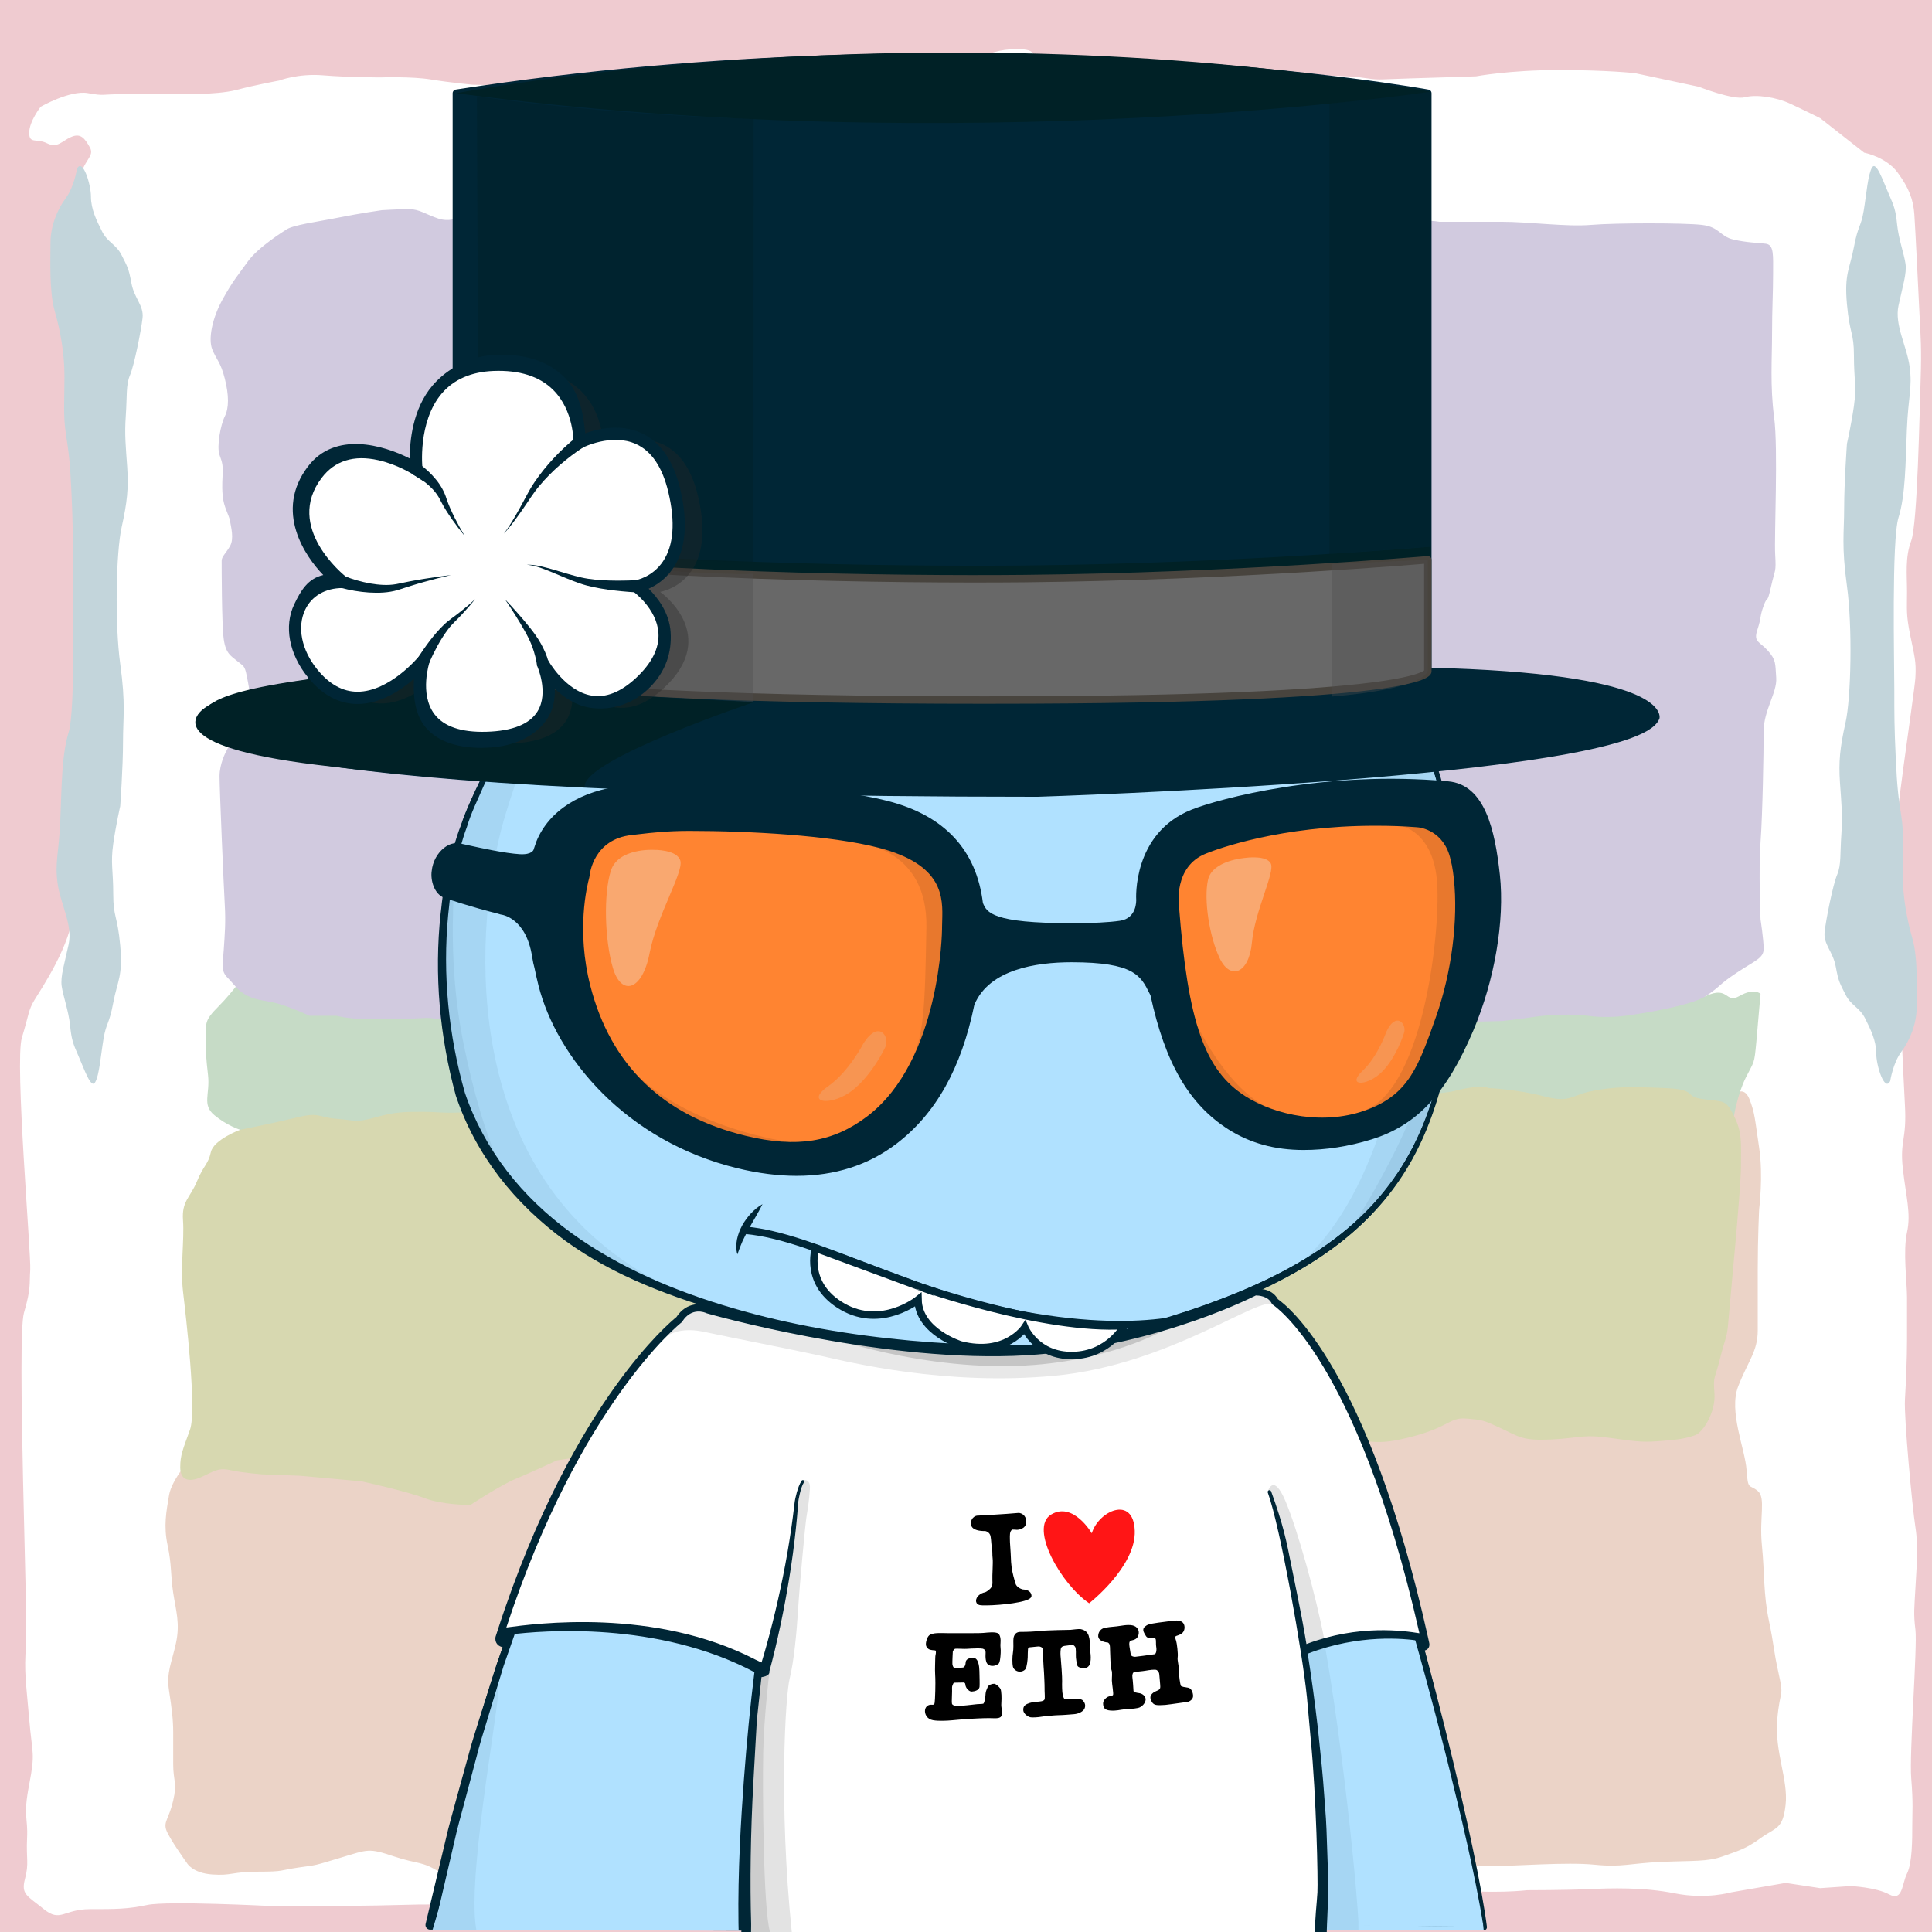 <svg xmlns="http://www.w3.org/2000/svg" xmlns:xlink="http://www.w3.org/1999/xlink" version="1.2" viewBox="0 0 520 520" fill="none">
<!-- Background / Rothko 1 --> <style type="text/css">
	.style-Background0{fill:#EFCBD0;}
	.style-Background1{fill:#FFFFFF;}
	.style-Background2{fill:#EBD3C7;}
	.style-Background3{fill:#C6DBC6;}
	.style-Background4{fill:#C3D5DB;}
	.style-Background5{fill:#D1CADF;}
	.style-Background6{fill:#D7D8B0;}
</style>
<g id="Слой_8">
</g>
<g id="Слой_7">
	<g>
		<rect x="-0.31" y="-2.25" class="style-Background0" width="522.57" height="524.83"/>
		<path class="style-Background1" d="M10.96,28.72c0,0,7.88-4.5,12.67-3.66s3.1,0.28,9.85,0.28s13.8,0,13.8,0s10.98,0.28,16.33-1.13
			s11.54-2.53,11.54-2.53s5.07-1.97,11.83-1.41s15.49,0.56,15.49,0.56s8.45-0.28,13.51,0.56c5.07,0.84,11.26,1.41,11.26,1.41
			s19.99,0.56,27.59-0.56c7.6-1.13,7.6-1.69,15.49-0.84s14.92,0.84,14.92,0.84l11.83,0.28c0,0,1.97-1.13,17.46,0.56
			s16.33,3.38,25.34,1.69c9.01-1.69,12.39-3.38,12.39-3.38s1.97-3.1,8.17-5.07s8.45-3.1,13.23-3.1c4.79,0,4.22,1.13,5.63,3.1
			s3.38,1.69,6.48,2.25c3.1,0.56,12.11,0,16.05,0.84s3.1,0.84,10.7,0.56c7.6-0.28,11.26-1.97,15.49-0.84
			c4.22,1.13,32.1,0.84,38.01,1.69c5.91,0.84,3.66,0.56,13.51,0.28c9.85-0.28,17.74-0.56,17.74-0.56s9.01-1.69,22.24-1.69
			s20.55,0.84,20.55,0.84l17.18,3.66c0,0,9.29,3.66,12.39,2.82s8.45,0,12.11,1.69s8.17,3.94,8.17,3.94l11.83,9.29
			c0,0,5.91,1.13,9.01,5.35s4.22,7.32,4.5,11.26s1.13,21.68,1.41,27.31c0.28,5.63,0.56,8.73,0.28,17.18s-0.84,38.86-2.53,43.36
			c-1.69,4.5-1.13,9.01-1.13,13.8s-0.28,5.91,0.84,11.54c1.13,5.63,1.69,7.04,1.41,11.54c-0.28,4.5-6.19,41.95-5.63,48.15
			c0.56,6.19,0.84,13.23,0.84,18.3s1.41,38.86,1.97,48.43s-1.41,9.57-0.56,17.18s2.25,12.11,1.13,17.18c-1.13,5.07,0,13.51,0,17.46
			s0,6.48,0,11.54c0,5.07-0.28,11.26-0.56,16.05c-0.28,4.79,1.97,29,2.82,34.35c0.84,5.35,0.28,10.98,0,16.33s-0.56,6.76,0,11.26
			c0.56,4.5-1.69,33.22-1.13,39.98c0.56,6.76,0.28,9.01,0.28,12.67s0,10.14-1.41,12.95c-1.41,2.82-1.13,7.6-4.79,5.63
			c-3.66-1.97-10.42-2.25-10.42-2.25l-8.17,0.56l-9.29-1.41l-14.64,2.53c0,0-6.76,1.97-15.2,0.28s-17.18-1.41-23.37-1.13
			s-16.33,0.28-16.33,0.28s-9.57,1.13-20.84-0.28s-23.65-1.41-23.65-1.41s-18.3,3.1-27.03,4.5c-8.73,1.41-11.54,1.13-19.71,0.56
			c-8.17-0.56-8.73-0.56-16.05-0.56s-4.5-0.84-14.08-0.56s-20.27,1.41-20.27,1.41s-45.61,1.97-50.4,1.97s-11.26,0-21.96,0
			s-23.09,0.84-29,0.84c-5.91,0-24.5,0.84-36.04-0.84s-12.67-1.97-22.81-1.69C99.08,513,86.69,513,86.69,513H72.62
			c0,0-27.59-1.41-32.94-0.28c-5.35,1.13-8.45,1.13-15.49,1.13s-7.88,3.66-12.39,0s-6.19-3.94-5.07-8.17
			c1.13-4.22,0.28-5.35,0.56-10.98s-1.13-5.63,0.56-14.36s0.84-7.88,0-17.74s-1.41-12.67-0.84-19.71
			c0.56-7.04-2.53-82.78-0.56-89.54c1.97-6.76,1.41-7.6,1.69-11.54c0.28-3.94-4.22-56.03-2.25-62.51c1.97-6.48,1.69-7.32,3.38-10.14
			c1.69-2.82,10.14-15.2,10.42-24.21s3.94-75.46,3.94-75.46l-0.28-80.53c0,0-2.82-34.63-1.97-40.26s4.22-6.48,2.82-9.01
			c-1.41-2.53-2.53-3.94-5.07-2.82s-3.66,3.1-6.48,1.69s-4.79,0.28-4.79-2.82S10.96,28.72,10.96,28.72z"/>
		<path class="style-Background2" d="M51.88,391.93c0,0-5.63,6.01-6.38,10.51c-0.75,4.5-1.5,8.26-0.38,13.51c1.13,5.26,0.75,7.88,1.5,12.76
			c0.75,4.88,1.88,8.26,0.75,13.51c-1.13,5.26-2.63,7.88-1.88,12.76c0.75,4.88,1.13,7.88,1.13,11.26c0,3.38,0,4.13,0,8.63
			c0,4.5,1.13,4.88,0,9.76c-1.13,4.88-2.63,5.63-1.88,7.88c0.75,2.25,5.63,9.01,5.63,9.01s1.5,2.63,6.76,3
			c5.26,0.38,5.26-0.75,12.39-0.75s5.63-0.38,10.89-1.13c5.26-0.75,3.75-0.38,11.26-2.63c7.51-2.25,7.51-2.63,14.27-0.38
			s7.51,1.13,12.76,4.5s0.38,2.25,12.01,4.5c11.64,2.25,12.39,3,21.02,1.88c8.63-1.13,6.01-1.13,13.51-0.75
			c7.51,0.38,16.52,0.38,16.52,0.38s9.01-1.13,18.77-1.13c9.76,0,8.63-1.13,19.52,0c10.89,1.13,13.14,0.75,22.15,0.38
			c9.01-0.38,12.01,1.88,18.77-1.13c6.76-3,10.89-5.26,10.89-5.26s0.38-4.5,8.63-4.5s12.01-1.88,15.77,0.38
			c3.75,2.25,3,4.5,9.76,5.26c6.76,0.75,7.88,0.38,18.02,1.13c10.14,0.75,14.27,1.88,20.65,0c6.38-1.88,7.13-3.75,12.01-4.13
			c4.88-0.38,4.88-0.75,12.39,0c7.51,0.75,15.02,1.13,15.02,1.13s10.89,0,17.27,0s20.27-1.13,27.78-0.38s9.39-0.38,18.02-0.75
			c8.63-0.38,12.39,0,16.52-1.5s6.01-1.88,10.14-4.88s6.01-2.25,6.76-9.01c0.75-6.76-3-14.27-2.25-22.9
			c0.75-8.63,1.88-5.63,0.38-12.39c-1.5-6.76-1.13-7.13-2.63-14.27s-1.13-12.76-1.88-20.27c-0.75-7.51,1.13-12.76-1.13-14.64
			s-2.63,0-3-5.63c-0.38-5.63-4.88-15.77-2.25-22.52c2.63-6.76,5.26-9.39,5.26-15.02s0-7.88,0-16.52c0-8.63,0.38-16.14,0.38-16.14
			s1.13-9.01,0-16.52c-1.13-7.51-1.13-9.39-2.63-13.14s-4.5-1.88-6.01,1.88c-1.5,3.75-22.52,81.46-22.52,81.46l-93.48-1.5
			l-229.75-4.88L51.88,391.93z"/>
		<path class="style-Background3" d="M66.7,261.29c0,0-3.94,5.63-7.88,9.57s-3.38,4.5-3.38,9.01c0,4.5,0,4.5,0.56,9.57
			c0.56,5.07-1.69,7.88,1.69,10.7c3.38,2.82,6.95,3.94,6.95,3.94l266.73,21.4l135.34-25.15c0,0,0.94-5.82,3.19-10.32
			c2.25-4.5,2.25-3.38,2.82-9.57c0.56-6.19,1.13-12.95,1.13-12.95s-1.69-1.69-5.63,0.56c-3.94,2.25-2.82-2.82-9.01,0
			c-6.19,2.82-99.67,3.94-99.67,3.94s-24.78,5.63-29.85,5.63c-5.07,0-11.26,0.56-20.27,0c-9.01-0.56-10.7,0-21.4-0.56
			c-10.7-0.56-29.85-2.25-29.85-2.25l-81.09-11.83L66.7,261.29z"/>
		<path class="style-Background4" d="M20.72,45.42c0,0-0.75,4.88-3,7.88s-4.13,7.51-4.13,12.01s-0.38,13.14,1.13,18.4s2.63,11.26,2.63,17.64
			s-0.38,10.51,0.38,15.39c0.75,4.88,1.13,7.51,1.5,15.77c0.38,8.26,0.38,11.26,0.38,18.4c0,7.13,0.75,40.17-1.13,46.18
			c-1.88,6.01-1.88,14.64-2.25,23.65c-0.38,9.01-1.5,11.26-0.75,16.89c0.75,5.63,4.13,11.26,3,16.52
			c-1.13,5.26-2.25,8.63-1.88,11.26s1.88,6.76,2.25,10.51c0.38,3.75,0.75,4.88,2.25,8.26c1.5,3.38,3.38,9.01,4.5,7.13
			c1.13-1.88,1.5-7.13,2.25-11.64s1.5-3.75,2.63-9.76c1.13-6.01,2.63-7.13,1.88-15.39c-0.75-8.26-1.88-7.51-1.88-13.89
			s-0.75-8.26,0-13.51s1.88-10.14,1.88-10.14s0.75-10.51,0.75-17.27s0.75-10.14-0.75-21.02s-1.13-30.03,0.38-36.79
			c1.5-6.76,1.88-10.51,1.5-16.14c-0.38-5.63-0.75-8.63-0.38-13.89s0-8.26,1.13-10.89c1.13-2.63,3-12.01,3.38-15.39
			s-2.25-5.26-3-9.39c-0.75-4.13-1.13-4.5-2.63-7.51c-1.5-3-3.75-3.38-5.26-6.38s-3-6.01-3-9.39S22.22,42.42,20.72,45.42z"/>
		<path class="style-Background4" d="M508.75,290.97c0,0,0.75-4.88,3-7.88c2.25-3,4.13-7.51,4.13-12.01s0.38-13.14-1.13-18.4
			c-1.5-5.26-2.63-11.26-2.63-17.64s0.38-10.51-0.38-15.39c-0.75-4.88-1.13-7.51-1.5-15.77c-0.38-8.26-0.38-11.26-0.38-18.4
			s-0.75-40.17,1.13-46.18c1.88-6.01,1.88-14.64,2.25-23.65s1.5-11.26,0.75-16.89c-0.75-5.63-4.13-11.26-3-16.52
			c1.13-5.26,2.25-8.63,1.88-11.26c-0.38-2.63-1.88-6.76-2.25-10.51c-0.38-3.75-0.75-4.88-2.25-8.26s-3.38-9.01-4.5-7.13
			c-1.13,1.88-1.5,7.13-2.25,11.64s-1.5,3.75-2.63,9.76c-1.13,6.01-2.63,7.13-1.88,15.39s1.88,7.51,1.88,13.89
			c0,6.38,0.75,8.26,0,13.51c-0.75,5.26-1.88,10.14-1.88,10.14s-0.75,10.51-0.75,17.27s-0.75,10.14,0.75,21.02
			s1.13,30.03-0.38,36.79s-1.88,10.51-1.5,16.14c0.38,5.63,0.75,8.63,0.38,13.89c-0.38,5.26,0,8.26-1.13,10.89
			c-1.13,2.63-3,12.01-3.38,15.39c-0.38,3.38,2.25,5.26,3,9.39c0.75,4.13,1.13,4.5,2.63,7.51c1.5,3,3.75,3.38,5.26,6.38
			c1.5,3,3,6.01,3,9.39C504.99,286.84,507.25,293.98,508.75,290.97z"/>
		<path class="style-Background5" d="M76.84,61.94c0,0-7.32,4.5-10.14,8.45c-2.82,3.94-3.94,5.07-6.76,10.14S56,91.23,57.13,94.04
			s2.25,3.38,3.38,7.88c1.13,4.5,1.13,7.88,0,10.14c-1.13,2.25-2.25,8.17-1.41,10.42c0.84,2.25,0.84,2.82,0.84,4.5
			c0,1.69-0.28,3.38,0,6.48s1.69,5.07,1.97,6.76s1.13,4.79,0,6.76c-1.13,1.97-2.25,2.82-2.25,3.94c0,1.13,0,17.18,0.56,21.12
			c0.56,3.94,1.97,4.5,3.66,5.91c1.69,1.41,1.97,1.13,2.53,3.94c0.56,2.82,0.84,4.22,0.84,6.19s0.56,3.38-0.84,5.35
			s-3.1,3.94-3.1,3.94l-2.53,5.07c0,0-1.69,3.1-1.69,6.48c0,3.38,1.13,29.85,1.41,34.63c0.28,4.79,0,7.88-0.28,12.11
			s-0.84,5.63,1.13,7.6s2.53,3.38,5.35,4.79c2.82,1.41,5.07,1.13,8.73,2.25c3.66,1.13,7.88,3.1,7.88,3.1h7.32
			c0,0,2.82,0.84,7.6,0.84s6.76,0,10.14,0s7.32-0.56,8.73,0s25.06-1.97,31.82-0.56c6.76,1.41,17.74,1.41,17.74,1.41h16.05
			c0,0,44.77,1.69,52.09,1.13c7.32-0.56,12.11-0.84,17.74-1.13s10.98-0.56,19.43-0.56c8.45,0,23.09-0.28,23.09-0.28
			s15.49-0.56,25.62-0.56c10.14,0,13.8-0.84,22.52,0.28c8.73,1.13,6.48,3.38,16.89,2.25c10.42-1.13,17.74-1.13,17.74-1.13h14.92
			l11.54-0.28c0,0,5.07-0.56,8.73-1.13c3.66-0.56,10.42-0.84,14.36-0.28c3.94,0.56,7.88,0.28,10.14,0
			c2.25-0.28,17.46-2.53,21.68-5.35c4.22-2.82,3.1-2.82,8.17-6.19c5.07-3.38,7.32-3.94,7.32-6.48c0-2.53-0.84-7.88-0.84-7.88
			s-0.56-13.23,0-20.84s0.84-24.21,0.84-29.85c0-5.63,3.66-10.42,3.38-14.36c-0.28-3.94,0-4.79-2.25-7.32
			c-2.25-2.53-3.94-2.25-2.82-5.63c1.13-3.38,0.56-3.38,1.69-6.48c1.13-3.1,0.84,0,1.97-5.07c1.13-5.07,1.41-3.66,1.13-8.73
			c-0.28-5.07,0.84-28.44-0.28-36.88s-0.56-15.77-0.56-22.52c0-6.76,0.28-10.98,0.28-16.05c0-5.07,0.28-7.88-1.97-8.17
			c-2.25-0.28-5.07-0.28-8.73-1.13c-3.66-0.84-3.66-3.38-8.45-3.94c-4.79-0.56-23.09-0.56-29.85,0c-6.76,0.56-16.61-0.84-24.21-0.84
			s-16.61,0-16.61,0s-6.19-1.13-12.39,0.84c-6.19,1.97-9.85,1.97-14.92,1.97c-5.07,0-7.04,1.13-12.95-1.13
			c-5.91-2.25-7.04-3.1-12.67-3.1s-4.22,1.13-7.6,1.41c-3.38,0.28-3.1,1.13-7.32,0.28c-4.22-0.84-1.97-1.41-8.73-1.41
			c-6.76,0-17.74-0.84-17.74-0.84s-20.84-1.41-26.75-1.41s-33.51,2.25-41.67,2.53c-8.17,0.28-9.57,0.56-17.74,0.56
			c-8.17,0-14.64,0.56-22.24-0.28c-7.6-0.84-10.42-0.84-15.2-1.41c-4.79-0.56-14.08-1.13-14.08-1.13s-7.88-0.56-14.08,0
			c-6.19,0.56-10.98,1.69-14.36,1.69s-5.63,1.69-9.01,0.56s-5.07-2.53-7.88-2.53s-7.32,0.28-7.32,0.28s-5.91,0.84-11.54,1.97
			C85.57,59.69,78.53,60.54,76.84,61.94z"/>
		<path class="style-Background6" d="M64.64,304.08c0,0-7.13,2.63-7.88,6.01c-0.75,3.38-1.88,3.38-3.75,7.88c-1.88,4.5-4.13,5.26-3.75,10.51
			s-0.75,12.76,0,19.15c0.75,6.38,3.75,31.91,1.88,37.17c-1.88,5.26-2.63,6.76-2.63,10.14s2.25,4.13,5.63,2.63
			c3.38-1.5,4.5-2.63,7.88-1.88c3.38,0.75,8.63,1.13,8.63,1.13l10.14,0.38l16.52,1.5c0,0,12.01,2.63,16.89,4.5
			c4.88,1.88,12.39,1.88,12.39,1.88s7.88-5.26,12.39-7.13c4.5-1.88,10.89-4.88,10.89-4.88l9.76-1.5c0,0,0.38,2.25,10.14,1.13
			c9.76-1.13,11.64-2.63,16.14-1.13s7.51,1.88,12.01,2.25c4.5,0.38,22.9,3,29.66,1.5c6.76-1.5,7.88-0.75,12.76-3
			c4.88-2.25,7.51-3,12.01-4.5s12.39-3,16.52-2.63c4.13,0.38,4.13,0,13.51,0.38c9.39,0.38,9.39,0.38,22.52,0.38
			c13.14,0,10.14-2.25,21.02,0c10.89,2.25,12.76,4.5,20.65,3.75c7.88-0.75,4.88-1.5,14.27-1.88c9.39-0.38,9.01,1.5,19.15-1.13
			c10.14-2.63,10.14-5.26,14.64-4.88c4.5,0.38,4.5,0.38,9.39,2.63c4.88,2.25,5.63,3.38,13.51,3c7.88-0.38,8.26-1.5,16.14-0.38
			c7.88,1.13,9.01,1.13,13.89,0.75c4.88-0.38,6.38-0.75,8.63-1.5s5.63-6.38,5.26-11.26c-0.38-4.88,0-3.38,1.5-9.39
			c1.5-6.01,1.88-5.26,2.25-10.14c0.38-4.88,3.38-35.29,3.38-41.67s0.38-9.01-1.88-13.51c-2.25-4.5-2.63-3.75-8.26-4.5
			s-1.13-2.63-10.51-3c-9.39-0.38-13.14-0.38-19.15,0.75c-6.01,1.13-6.01,3.38-13.14,1.5c-7.13-1.88-15.02-2.25-15.02-2.25
			s-1.5-1.13-9.01,0.75c-7.51,1.88-30.03,0.75-36.42,1.13c-6.38,0.38-16.14,1.88-21.02,0.38s-9.39-1.88-12.76-0.38
			s-8.26,1.88-11.64,1.5c-3.38-0.38-9.76-1.88-9.76-1.88s-12.01-0.38-16.52,0.38c-4.5,0.75-10.51,0.75-14.27,1.13
			c-3.75,0.38-16.52,0-23.65,0c-7.13,0-12.01,0.38-21.4,0c-9.39-0.38-11.64-1.5-19.9,0.75c-8.26,2.25-13.51,3.38-17.27,3.38
			s-8.26-0.38-12.76-0.75c-4.5-0.38-21.77-2.25-28.91-0.75c-7.13,1.5-4.5-0.75-14.64,0.38c-10.14,1.13-12.01,0.38-16.89,0.38
			c-4.88,0-7.51,0-12.76,1.5c-5.26,1.5-5.63,0.75-10.51,0.38c-4.88-0.38-4.5-1.88-10.51-0.38
			C74.02,302.21,64.64,304.08,64.64,304.08z"/>
	</g>
</g>


<!-- Type / Blue Body --> <path d="M399.34 519.56L115.79 518.97C115.53 518.97 115.28 518.85 115.12 518.65C114.96 518.45 114.89 518.18 114.95 517.93C146.9 372.14 188.1 351.75 189.84 350.95C189.94 350.9 190.06 350.87 190.17 350.87L337.22 346.77C337.3 346.76 337.43 346.78 337.52 346.82C338.16 347.04 353.31 352.7 367.93 393.63C383.16 436.26 397.96 500.19 400.2 518.6C400.23 518.85 400.15 519.09 399.99 519.27C399.82 519.45 399.58 519.56 399.34 519.56ZM116.85 517.26L398.36 517.84C395.76 498.32 381.24 436.01 366.31 394.2C352.74 356.21 338.58 349.15 337.08 348.49L190.41 352.58C187.69 354.04 147.59 377.75 116.85 517.26Z" fill="#002636"/>
<path d="M399.34 518.7C397 499.37 381.76 434.92 367.12 393.91C352.47 352.9 337.24 347.63 337.24 347.63L190.19 351.73C190.19 351.73 148.01 371.06 115.79 518.11L399.34 518.7Z" fill="#B0E1FF"/>
<path d="M397.72 507.23C397.06 503.42 396.32 499.64 395.57 495.85C394.04 488.28 392.42 480.73 390.66 473.21C387.12 458.18 383.29 443.22 379.1 428.35C376.94 420.93 374.75 413.52 372.36 406.17C370.01 398.81 367.49 391.49 364.57 384.29C361.64 377.11 358.29 370.06 354.07 363.47C351.98 360.17 349.63 357.02 347.01 354.08C345.68 352.62 344.3 351.21 342.76 349.94C341.2 348.65 339.69 347.48 337.59 346.58C337.49 346.54 337.38 346.51 337.26 346.52H337.2C312.69 347.2 288.19 348.19 263.69 349.02C251.44 349.47 239.19 349.88 226.93 350.24C214.68 350.61 202.43 351.04 190.17 351.29H190.15C190.1 351.29 190.05 351.3 190 351.33C188.22 352.29 186.66 353.44 185.14 354.68L182.91 356.58C182.2 357.24 181.52 357.94 180.82 358.62C180.14 359.31 179.41 359.97 178.77 360.69L176.85 362.88L174.93 365.07C174.31 365.82 173.74 366.6 173.14 367.36C171.97 368.91 170.75 370.42 169.62 371.99L166.37 376.81L164.74 379.22C164.22 380.04 163.74 380.88 163.24 381.71L160.27 386.71C152.59 400.18 146.31 414.38 140.61 428.77C139.21 432.38 137.97 436.05 136.64 439.68L134.67 445.14L133.69 447.87L132.81 450.64L129.31 461.71C128.14 465.4 126.95 469.08 125.97 472.83L122.88 484.02C121.88 487.76 120.77 491.47 119.93 495.25L114.55 517.84C114.53 517.93 114.52 518.03 114.52 518.12C114.52 518.8 115.07 519.36 115.75 519.37H115.78C132.24 519.07 151.62 519.35 186.94 519.57C210.64 519.72 234.41 519.65 258.04 519.48L399.43 518.78C399.03 514.84 398.39 511.02 397.72 507.23ZM257.08 517.33C233.46 517.06 209.96 517.07 186.41 516.94C163.39 516.82 140.4 516.83 117.37 516.85L122.26 495.83C123.08 492.06 124.16 488.35 125.14 484.62L128.11 473.43C129.04 469.68 130.19 466 131.32 462.31L134.68 451.24L135.52 448.47L136.47 445.74L138.37 440.28C139.65 436.64 140.86 432.98 142.21 429.37C147.71 414.97 154.06 401.17 161.61 387.72L164.52 382.73C165.01 381.9 165.48 381.06 165.99 380.24L171.09 373.37C172.2 371.8 174.06 369.75 175.21 368.21C175.8 367.45 176.36 366.66 176.97 365.92L178.86 363.74L180.75 361.56C181.39 360.84 182.09 360.19 182.76 359.5C183.44 358.83 184.11 358.13 184.8 357.47L186.97 355.59C188.43 354.37 190.55 353.68 192.16 352.79L192.89 352.47C205.14 352.04 214.75 351.48 227 351.16C239.25 350.84 251.51 350.56 263.77 350.33C288.2 349.8 312.7 349.17 337.12 348.49C338.54 349.13 340.03 350.5 341.37 351.65C342.8 352.84 344.12 354.2 345.38 355.6C347.87 358.43 350.14 361.5 352.17 364.72C356.29 371.13 359.66 378.05 362.58 385.13C365.5 392.22 368.05 399.48 370.44 406.81C372.87 414.12 375.1 421.5 377.29 428.88C381.66 443.66 385.71 458.55 389.45 473.51C391.28 481 393.15 488.48 394.83 496.01C396.51 503.49 398.1 511.18 399.28 518.61L257.08 517.33Z" fill="#002636"/>
<path opacity="0.06" d="M185.38 357.16C185.38 357.16 224.37 377.66 278.59 377.01C278.59 377.01 308.94 378.99 341.45 351.73C341.45 351.73 339.4 349.62 337.08 348.49C334.74 347.36 197.65 350.87 193.25 352.24C188.85 353.62 185.38 357.16 185.38 357.16Z" fill="#002636"/>
<path opacity="0.09" d="M200.36 354.58C200.36 354.58 246.35 372.25 281.94 367.65C317.53 363.05 334.95 348.77 334.95 348.77L298.88 359.42L281.69 363.78L257.46 363.02L234.73 360.88L200.36 354.58Z" fill="#002636"/>
<path d="M81.22 187.89C81.22 187.89 109.73 113.29 222.61 103.14C335.49 92.99 394.07 182.82 392.51 248.82C390.95 314.82 372.2 342.17 293.7 361.3C293.7 361.3 284.52 362.86 277.49 363.16C270.46 363.45 150.95 366.97 124.58 296.67C124.58 296.67 108.96 251.56 129.66 210.94C129.66 210.94 143.71 184.46 134.14 178.99C120.69 171.31 66.38 229.29 81.22 187.89Z" fill="#B0E1FF"/>
<path d="M81.1 187.84C83.5 182.13 86.65 176.79 90.11 171.67C93.58 166.56 97.42 161.7 101.57 157.13C109.91 148.02 119.34 139.89 129.62 133.02C134.72 129.51 140.12 126.49 145.57 123.56C151.09 120.77 156.7 118.14 162.48 115.91C174 111.39 185.96 107.96 198.11 105.58C210.27 103.25 222.59 101.76 235 101.33C247.4 100.91 259.86 101.85 272.06 104.2C284.25 106.56 296.19 110.33 307.42 115.66C318.65 120.95 329.2 127.67 338.75 135.58C357.79 151.48 372.74 172.1 382.19 194.95C383.42 197.79 384.4 200.72 385.48 203.62C386.39 206.58 387.44 209.49 388.17 212.5C389.85 218.45 391.02 224.54 391.91 230.66C392.76 236.79 393.05 242.99 392.99 249.18C392.85 255.35 392.55 261.53 392.01 267.69C390.91 279.98 388.73 292.33 384.02 303.87C381.66 309.62 378.65 315.13 374.9 320.11C371.17 325.11 366.76 329.58 361.92 333.5C352.2 341.33 340.96 346.99 329.43 351.47C317.89 356.02 290.25 365.55 269.44 363.52C261.26 363.49 253.09 363.08 244.94 362.39C228.65 360.97 212.42 358.33 196.65 353.77C180.94 349.16 165.5 343.64 152.11 333.92C145.45 329.05 139.39 323.3 134.35 316.73C129.31 310.15 125.32 302.81 122.68 294.87C118.34 278.98 116.84 262.37 118.58 246.01C118.86 243.97 118.96 241.92 119.41 239.9L120.56 233.84C121.64 229.87 122.56 225.86 124.09 222.04C125.33 218.12 127.26 214.46 128.94 210.72C130.81 207.14 132.47 203.44 133.88 199.65C135.25 195.86 136.43 191.95 136.74 187.98C136.88 186.01 136.75 183.98 135.98 182.24C135.21 180.51 133.59 179.21 131.68 179.06C129.76 178.88 127.77 179.37 125.88 180C123.98 180.64 122.13 181.47 120.32 182.38C116.7 184.2 113.2 186.28 109.75 188.44C102.83 192.71 96.16 197.44 88.84 201.1C86.99 201.97 85.1 202.81 83.03 203.1C82.02 203.22 80.87 203.22 79.97 202.55C79.05 201.91 78.71 200.79 78.6 199.77C78.39 197.69 78.84 195.66 79.31 193.68C79.77 191.71 80.41 189.77 81.1 187.84ZM81.34 187.93C80.67 189.85 80.04 191.78 79.56 193.75C79.1 195.71 78.68 197.74 78.9 199.73C79.01 200.7 79.35 201.71 80.15 202.26C80.92 202.84 81.99 202.85 82.96 202.73C84.94 202.44 86.82 201.6 88.64 200.73C95.88 197.05 102.53 192.28 109.43 187.96C112.88 185.79 116.34 183.63 119.98 181.74C121.8 180.8 123.66 179.93 125.6 179.24C127.54 178.56 129.59 178 131.75 178.17C133.95 178.29 135.97 179.85 136.86 181.82C137.77 183.8 137.92 185.98 137.81 188.05C137.55 192.22 136.4 196.21 135.07 200.09C133.7 203.96 132.08 207.73 130.24 211.4C128.65 215.11 126.81 218.72 125.66 222.6C124.22 226.38 123.38 230.34 122.39 234.25L121.36 240.21C121.16 241.2 121.04 242.2 120.95 243.21L120.63 246.22C119.08 262.28 120.73 278.67 125.13 294.14C127.66 301.62 131.54 308.8 136.41 315.13C141.29 321.47 147.17 327.05 153.67 331.78C166.72 341.23 181.83 347.59 197.33 352.11C212.86 356.65 228.93 359.35 245.08 360.83C253.16 361.55 261.27 361.99 269.37 362.05C273.43 362.07 277.47 362.07 281.46 361.7C285.47 361.34 289.5 360.8 293.48 360.16L293.4 360.18C305.34 357.25 317.23 354.02 328.69 349.61C340.15 345.27 351.27 339.8 360.86 332.21C365.64 328.42 369.99 324.08 373.69 319.22C377.41 314.38 380.4 308.99 382.76 303.35C387.47 292.03 389.72 279.81 390.89 267.59C391.47 261.47 391.81 255.32 391.99 249.16C392.09 243.02 391.84 236.87 391.04 230.77C390.18 224.69 389.12 218.61 387.39 212.71C386.65 209.72 385.59 206.83 384.68 203.9C383.6 201.02 382.6 198.11 381.37 195.29C371.93 172.57 356.78 152.28 337.75 136.79C318.68 121.32 295.71 110.92 271.64 106.39C259.6 104.1 247.31 103.3 235.06 103.57C222.81 103.91 210.56 105.3 198.49 107.53C174.39 111.99 150.73 120.25 130.1 133.75C119.76 140.42 110.24 148.38 101.92 157.45C97.76 161.99 93.9 166.81 90.41 171.88C86.93 176.95 83.75 182.28 81.34 187.93Z" fill="#002636"/>
<path opacity="0.06" d="M88.84 175.45C88.84 175.45 85.13 186.91 87.55 189.81C89.97 192.71 127.09 166.41 144.84 174.64C144.84 174.64 145.72 175.93 145.81 179.32C145.89 182.47 145.25 188.03 144.44 192.88C143.63 197.72 137.34 213.68 134.84 223.54C127.26 253.39 124.35 316.33 176.15 344.41L170.34 342.8L151.78 332.79L134.84 315.04L125.8 300.19L122.73 289.38L119.34 273.56L119.02 259.52L119.83 242.9L122.25 230.31L125.96 218.69L130.32 209.17L134.19 201.59L136.21 194.65L137.81 188.06L136.85 182.71L134.51 179.4L127.65 178.75L123.53 180.44L112 186.18L99.65 194.01L94.57 197.08L86.9 201.36L81.82 202.09L79.88 200.07C79.88 200.07 79.07 195.39 79.32 195.23C79.57 195.07 81.66 187.24 81.66 187.24C81.66 187.24 84.65 181.91 84.81 181.67C84.97 181.43 88.84 175.45 88.84 175.45Z" fill="#002636"/>
<path opacity="0.06" d="M127.65 178.76L131.93 177.07L137.3 176.24L142.82 176.31C142.82 176.31 144.2 176.48 144.14 177.82C144.08 179.15 136.94 193.98 136.94 193.98L137.42 188.84L136.88 183.15L134.52 179.42L130.92 177.96L127.65 178.76Z" fill="#002636"/>
<path d="M129.14 177.26C130.64 176.89 132.15 176.6 133.67 176.4C135.19 176.19 136.72 176.07 138.25 176.05C139.78 176 141.3 176.13 142.81 176.3C141.29 176.28 139.78 176.3 138.27 176.48C136.77 176.64 135.28 176.89 133.82 177.24C132.36 177.58 130.91 177.99 129.5 178.49C128.1 178.98 124.43 180.25 124.22 179.83C124.01 179.41 123.29 179.53 129.14 177.26Z" fill="#002636"/>
<path opacity="0.06" d="M392.23 239.84C392.23 239.84 387.94 278.32 381.48 296.08C375.02 313.84 361.9 333.5 361.9 333.5L368.34 326.5L375.6 318.59L381.41 308.1L385.93 296.8L389 286.15L390.78 274.21L391.75 261.14L392.56 247.58L392.23 239.84Z" fill="#002636"/>
<path opacity="0.06" d="M124.08 222.05C124.08 222.05 118.78 250.73 124.59 280.02C130.4 309.31 137.66 319.72 137.66 319.72L131.73 311.37L125.8 300.19L121.32 286.43L119.38 271.54L119.02 254.96L119.83 242.9L124.08 222.05Z" fill="#002636"/>
<path d="M199.14 516.66L199.13 519.65L116.44 519.37L118.32 513.06L181.39 512.97L199.14 516.66Z" fill="#B0E1FF"/>
<path opacity="0.06" d="M133.67 454.57C136.39 449.53 125.3 503.75 128.2 519.4L116.44 519.38C116.44 519.37 130.95 459.61 133.67 454.57Z" fill="#002636"/>
<path d="M399.24 518.61L399.34 519.56L356.71 519.49L356.75 518.3L356.76 517.98L399.24 518.61Z" fill="#B0E1FF"/>
<path opacity="0.06" d="M339.09 392.12C339.09 392.12 346.08 401.06 352.37 423.33C358.66 445.6 364.63 499.98 365.6 516.93L365.63 519.53L356.66 519.48L355.92 515.88V507.65L355.44 488.69L354.15 470.54L351.97 450.45L348.34 430.12L344.87 413.58L341.8 400.83L339.09 392.12Z" fill="#002636"/>
<path d="M352.49 464.23C353 470.32 353.55 476.41 353.83 482.52C354.25 488.62 354.46 494.73 354.74 500.83C355.11 506.61 354.14 513.38 354.37 519.18L356.73 519.48C356.77 516.73 357.03 512.62 357.05 509.87C357.07 506.8 357.09 503.73 356.98 500.67L356.66 491.47C356.56 488.4 356.25 485.35 356.05 482.29C355.64 476.17 354.95 470.07 354.31 463.97C352.89 451.78 351.08 439.64 348.66 427.61C346.15 415.61 343.26 403.66 339.08 392.12C339.06 392.07 339 392.04 338.94 392.06C338.89 392.08 338.86 392.14 338.88 392.2C342.79 403.8 344.53 415.8 346.76 427.81C348.99 439.84 351.28 452.07 352.49 464.23Z" fill="#002636"/>
<path d="M201.84 516.99V519.65L354.39 519.49L354.34 517.85L223.06 514.56L201.84 516.99Z" fill="#B0E1FF"/>
<path opacity="0.06" d="M217.28 403.99C217.28 403.99 220.88 402.54 219.59 410.93C218.3 419.32 213.84 493.52 215.13 519.66H201.84L200.87 495.49L204.42 449.66L207.08 431.83L209.08 421L212.41 411.97L213.73 408.71L215.34 405.39L217.28 403.99Z" fill="#002636"/>
<path d="M201.81 518.11C201.81 517.62 201.8 517.13 201.81 516.64C201.89 503.85 202.12 491.05 202.84 478.26C203.59 465.48 204.06 452.7 205.71 440.01C206.52 433.66 207.49 427.33 209.03 421.12C209.8 418.02 210.66 414.93 211.76 411.93C212.3 410.43 212.93 408.96 213.66 407.54C214.03 406.84 214.43 406.14 214.9 405.51C215.36 404.89 215.91 404.23 216.58 403.96L216.62 403.94C216.67 403.92 216.7 403.86 216.68 403.81C216.66 403.76 216.6 403.73 216.55 403.75C215.7 404.06 215.2 404.72 214.69 405.35C214.19 405.99 213.77 406.68 213.38 407.39C212.61 408.81 211.94 410.28 211.37 411.78C210.21 414.78 209.27 417.86 208.43 420.96C206.75 427.16 205.64 433.52 204.69 439.86C202.83 452.57 201.56 465.35 200.61 478.15C199.67 490.95 198.97 503.79 199.16 516.65C199.17 517.13 199.19 517.62 199.2 518.11H201.81Z" fill="#002636"/>
<path opacity="0.06" d="M391.35 227.25L385.48 203.62L376.1 182.47L362.54 161.41L344.92 142.87L330.59 129.7L307.41 115.66L286.29 108.64L269.59 104.77L258.21 103.32L241.27 102.11L225.05 102.59L198.11 105.59L183.9 110.58C183.9 110.58 234.25 100.9 273.95 112.03C313.65 123.17 356.01 159.32 369.45 212.17C369.45 212.17 377.37 242.39 378.12 263.04C378.87 283.69 370.33 323.76 348.51 341.27L357.47 336.19L368.36 326.51L376.35 317.31L382.16 306.42L386.76 292.62L389.42 284.63L392.01 267.7L392.09 242.75L391.35 227.25Z" fill="#002636"/>
<path d="M345.88 141.56C323.42 120.53 283.79 96.62 222.63 102.13C164.14 107.39 128.68 130.24 109.23 148.49C88.13 168.28 80.77 187.11 80.7 187.3V187.31C77.65 195.83 77.3 200.65 79.62 202.49C83.41 205.5 93.08 199.27 104.27 192.05C115.6 184.75 128.09 176.78 133.34 179.79C142.26 184.89 129.3 210.01 129.16 210.27C108.57 250.67 123.89 296.05 124.05 296.52C147.52 359.12 244.02 363.55 270.82 363.55C274.57 363.55 276.96 363.46 277.59 363.44C284.58 363.15 293.79 361.6 293.92 361.57C369.4 344.18 391.58 317.82 393.22 248.47C394.12 210.7 375.98 169.74 345.88 141.56ZM391.94 248.44C391.09 284.36 385.18 305.63 371.54 321.86C357.31 338.79 333.28 350.65 293.67 360.3C293.58 360.32 284.45 361.86 277.54 362.15C272.42 362.37 151.7 366.56 125.27 296.09C125.11 295.64 109.97 250.78 130.31 210.87C130.89 209.78 144.35 184.08 134.36 178.37C133.4 177.82 132.28 177.58 131.01 177.58C124.37 177.58 115 182.85 104.76 189.45C94.88 195.81 84.66 202.39 81.61 199.96C80.39 198.99 79.66 195.82 83.1 186.23C83.52 185.15 111.84 113.4 222.76 103.42C283.47 97.96 322.74 121.66 345.02 142.51C374.84 170.44 392.82 211.03 391.94 248.44Z" fill="#002636"/>


<!-- Eyes / Orange Sunglasses --> <path d="M311 242.98C311 242.98 309.8 230.49 323.01 225.25C330.17 222.41 353.34 215.23 385.75 218.23C407.69 220.26 399.69 294.79 368.57 303.6C332.64 313.76 315.01 294.17 311 242.98Z" fill="#FF8431"/>
<path d="M155.44 233.04C155.44 233.04 156.68 219.65 170.44 218.14C182.3 216.84 219.16 217.12 238.19 222.16C260.95 228.19 260.42 244.67 260.42 250.29C260.42 255.82 257.77 324.13 201.14 310.07C144.5 296 155.44 233.04 155.44 233.04Z" fill="#FF8431"/>
<path d="M231.7 227.05C231.7 227.05 249.72 228.55 249.34 249.57C248.97 270.44 248.78 279.42 244.84 286.36C240.9 293.31 256.1 273.6 256.1 273.6L257.98 245.07L253.29 228.36L234.33 224.04L231.7 227.05Z" fill="#E8782D"/>
<path d="M376.98 222.25C376.98 222.25 385.99 223.65 386.83 237.96C387.67 252.27 382.61 294.93 366.28 299.14L371.07 301.38L382.9 289.87L395 259.85L394.72 233.75L391.34 220L378.67 217.19L376.98 222.25Z" fill="#E8782D"/>
<path d="M322.36 276.23C322.36 276.23 329.12 290.68 339.07 296.88C349.02 303.07 335.32 300.63 335.32 300.63L323.12 287.12L319.37 281.3L322.36 276.23Z" fill="#E8782D"/>
<path d="M212.55 307.39C212.55 307.39 184.96 303.82 169.75 287.68L172.94 298.57L196.97 308.71L207.11 310.96L212.55 307.39Z" fill="#E8782D"/>
<path d="M402.69 235.57C401.44 224.04 398.91 212.14 389.69 211.29C356.67 208.28 328.37 215.93 321.05 218.86C305.74 224.97 306.79 241.93 306.8 242.11C306.8 242.11 307.14 248.06 301.55 248.83C298.85 249.23 294.73 249.5 288.38 249.5C266.46 249.5 264.86 246.52 263.57 243.31C261.91 229.41 253.59 220.42 238.83 216.61C219.33 211.57 181.43 211.08 168.12 212.5C156.71 213.72 148.52 218.91 145.3 226.85L144.6 228.89C144.55 229.13 143.98 231.18 139.85 230.93C135.7 230.67 129.3 229.27 125.86 228.51C124.69 228.25 123.81 228.06 123.39 227.99C122.36 227.82 121.22 228.17 120.16 228.99C118.52 230.25 117.4 232.34 117.17 234.58C116.85 236.62 117.66 239.97 119.99 240.77C120.71 241.02 127.13 243.21 134.34 245L134.95 245.19C135.25 245.22 142.43 246.17 144.19 257.3C144.39 258.6 144.61 259.61 144.85 260.38C145.16 261.94 145.52 263.51 145.91 265.05C150.72 283.95 168.93 306.27 198.77 313.5C204.26 314.83 209.52 315.5 214.42 315.5C224.51 315.5 233.35 312.66 240.68 307.07C251.11 299.11 257.85 287.04 261.28 270.17C261.31 270.1 261.35 270.01 261.39 269.92C265.62 260.08 278.43 258.02 288.42 258.02C305.85 258.02 307.88 262.11 310.23 266.84C310.35 267.09 310.47 267.33 310.6 267.58C314.46 285.61 320.81 296.58 331.16 303.16C336.87 306.79 343.33 308.55 350.9 308.55C356.28 308.55 362.33 307.75 368.78 305.76C381.47 301.85 389.01 292.51 395.59 277.05C401.3 263.64 404.02 247.76 402.69 235.57ZM254.59 247.97C254.57 248.56 254.56 249.11 254.55 249.62V250C254.55 250.36 254.26 285.8 234.07 301.21C224.59 308.44 214.54 310.08 200.46 306.66C177.81 301.17 163.5 287.34 157.91 265.54C154.04 250.46 156.99 238.28 157.62 235.99L157.71 235.5C157.75 235.07 158.85 224.94 169.93 223.75C170.55 223.68 171.21 223.61 171.92 223.52C175.3 223.12 179.51 222.63 185.55 222.63C201.76 222.63 223.71 223.82 236.67 227.17C255.07 231.94 254.78 241.59 254.59 247.97ZM387.51 273.83C382.66 287.62 379.94 295.05 368.82 299.42C356.98 304.06 343.41 301.43 334.71 295.9C323.4 288.72 318.77 275.63 316.35 243.99C316.35 243.99 314.59 232.64 324.21 228.8C327.37 227.54 344.42 221.25 370.17 221.25C374.4 221.25 377.71 221.37 381.44 221.65L381.93 221.7C382.24 221.73 389.58 222.53 391.43 231.22C391.56 231.84 391.69 232.37 391.78 232.74C392 233.9 392.18 235.13 392.32 236.42C393.53 247.62 391.69 261.96 387.51 273.83Z" fill="#3066F4"/>
<path d="M175.95 228.74C175.95 228.74 166.38 228.18 164.41 234.37C162.44 240.56 162.72 252.95 164.97 260.56C167.22 268.16 172.85 266.75 174.82 256.62C176.79 246.48 183.97 234.8 183.13 231.7C182.28 228.6 175.95 228.74 175.95 228.74Z" fill="#F9A870"/>
<path d="M335.17 230.9C335.17 230.9 326.32 231.54 325.14 236.79C323.96 242.04 325.47 252.06 328.31 257.97C331.15 263.88 336.18 262.09 336.96 253.64C337.74 245.19 343.15 234.89 342.06 232.47C340.97 230.06 335.17 230.9 335.17 230.9Z" fill="#F9A870"/>
<path d="M232.45 280.74C232.45 280.74 228.51 288.44 222.88 292.38C217.25 296.32 222.13 297.64 227.38 294.82C232.64 292 236.95 284.68 238.27 281.87C239.58 279.05 236.58 274.36 232.45 280.74Z" fill="#F79552"/>
<path d="M373.13 277.72C373.13 277.72 370.85 284.34 366.79 288.15C362.73 291.96 366.79 292.45 370.68 289.59C374.57 286.73 377.19 280.36 377.92 277.95C378.66 275.54 375.71 272.12 373.13 277.72Z" fill="#F79552"/>
<path d="M403.69 235.46C402.39 223.53 399.73 211.2 389.79 210.3C356.58 207.27 328.06 214.99 320.69 217.93C304.72 224.31 305.8 242 305.81 242.16C305.82 242.37 306.01 247.2 301.41 247.83C298.51 248.26 294.13 248.48 288.39 248.48C267.08 248.48 265.6 245.61 264.55 243.04C262.8 228.76 254.23 219.54 239.08 215.62C219.48 210.55 181.39 210.05 168.02 211.48C156.35 212.73 147.73 218.18 144.36 226.5L143.66 228.54L143.63 228.65C143.62 228.71 143.23 230.1 139.92 229.91C135.84 229.66 129.5 228.26 126.09 227.51C124.85 227.24 124.01 227.05 123.57 226.98C122.27 226.76 120.85 227.19 119.57 228.17C117.72 229.59 116.45 231.94 116.2 234.4C115.82 236.82 116.82 240.7 119.68 241.69C120.39 241.94 126.86 244.14 134.06 245.93L134.67 246.12L134.85 246.16C135.12 246.19 141.58 247.04 143.21 257.44C143.42 258.76 143.64 259.79 143.88 260.61C144.19 262.16 144.55 263.73 144.94 265.28C149.82 284.47 168.29 307.12 198.53 314.45C204.09 315.8 209.44 316.48 214.41 316.48C224.73 316.48 233.77 313.57 241.28 307.84C251.89 299.74 258.75 287.51 262.24 270.45L262.31 270.29C266.32 260.95 278.73 258.99 288.42 258.99C305.23 258.99 307.04 262.64 309.36 267.31L309.65 267.88C313.58 286.12 320.05 297.25 330.62 303.97C336.5 307.7 343.13 309.52 350.9 309.52C356.85 309.52 362.97 308.57 369.08 306.69C381.32 302.92 389.27 294.44 396.52 277.42C402.28 263.88 405.03 247.81 403.69 235.46ZM370.16 222.25C374.4 222.25 377.64 222.37 381.33 222.65L381.82 222.7C382.1 222.73 388.73 223.45 390.44 231.43C390.58 232.07 390.7 232.62 390.79 232.93C391 234.06 391.18 235.27 391.31 236.53C392.51 247.6 390.69 261.77 386.56 273.51C381.85 286.88 379.26 294.25 368.44 298.5C356.57 303.16 343.21 300.13 335.23 295.07C324.23 288.09 319.72 275.18 317.32 243.86C317.3 243.75 315.78 233.26 324.56 229.75C327.7 228.48 344.59 222.25 370.16 222.25ZM253.59 247.95C253.57 248.54 253.56 249.1 253.55 249.62V250C253.55 250.35 253.22 285.34 233.47 300.42C224.25 307.45 214.45 309.03 200.7 305.7C178.44 300.3 164.37 286.71 158.88 265.3C155.08 250.46 157.97 238.51 158.61 236.18L158.71 235.6C158.75 235.2 159.76 225.85 170.04 224.75C170.62 224.69 171.22 224.62 171.86 224.54L172.04 224.52C175.4 224.13 179.58 223.64 185.55 223.64C201.7 223.64 223.55 224.83 236.42 228.15C254.04 232.71 253.78 241.51 253.59 247.95L254.59 247.97L253.59 247.95Z" fill="#002636"/>


<!-- Body / T-shirt I Love ETH --> <style type="text/css">
	.style-Body0{fill:#FFFFFF;}
	.style-Body1{opacity:0.11;enable-background:new    ;}
	.style-Body2{opacity:0.09;enable-background:new    ;}
	.style-Body3{opacity:0.15;enable-background:new    ;}
	.style-Body4{opacity:0.1;enable-background:new    ;}
	.style-Body5{fill:#002636;}
	.style-Body6{fill:#FF1516;}
</style>
<g fill="black" transform="translate(0, 2)">
	<path class="style-Body0" d="M355.21,518.07c2.25-33.41-4.5-75.55-4.5-75.55c17.64-7.13,32.66-3.66,32.66-3.66
		c-16.89-75.83-40.17-90.47-40.17-90.47c-1.5-3-5.42-2.7-5.42-2.7s-28.51,14.99-65.11,16.26c-37.92,1.31-82.07-11.4-82.07-11.4
		s-4.69-2.25-7.79,2.63c0,0-27.69,21.4-47.96,84.09c0,0,38.1-6.66,69.26,10.23l-2.44,33.41l-1.13,37.17h154.67V518.07z"/>
	<path class="style-Body1" d="M215.78,396.53c0,0,2.4-1.04,2.21,2.16c-0.19,3.19-0.56,5.26-0.94,7.7c-0.38,2.44-1.88,18.77-2.25,24.96
		c-0.38,6.19-1.13,13.89-2.25,18.4c-1.13,4.5-3,33.6,0.56,68.33l-11.58,0.03l-0.62-12.79v-17.46l1.69-23.84l2.06-16.89l2.25-1.69
		l3.57-17.83l4.33-24.58L215.78,396.53z"/>
	<path class="style-Body2" d="M178.48,358.43c0,0,3.1-3.66,10.98-1.97c7.88,1.69,23.93,4.79,31.53,6.48c7.6,1.69,33.29,8.1,62.79,5.35
		c31.16-2.91,55.8-22.05,58.87-19.05s0,0,0,0l0.07-1.97l-4.22-1.6l-1.97,0.75l-6.48,3.19l-12.39,4.32l-12.39,3.38l-12.67,2.72
		l-15.2,1.69L262.38,362l-13.42-1.03l-13.8-1.31l-22.71-3.85l-16.42-3.94l-7.98-1.88l-3.1,0.75l-1.88,2.16l-3.28,2.72L178.48,358.43
		z"/>
	<path class="style-Body1" d="M341.19,399.59c0,0,1.44-5.55,4.82,2.48c3.19,7.57,8.17,25.34,10.42,37.17c2.25,11.83,0,0,0,0l-1.88,1.6
		l-3.28,0.94l-1.78-8.45l-3.1-15.96l-2.63-10.98l-2.25-7.26"/>
	<path class="style-Body3" d="M220.01,356.92c0,0,28.77,10.79,58.42,8.45c22.96-1.82,36.51-10.23,36.51-10.23l-35.24,6.99l-21.54-0.28
		l-19.43-2.11L220.01,356.92z"/>
	<path class="style-Body4" d="M207.1,447.86c0,0-1.49,12.21-1.68,21.78c-0.19,9.57-0.02,42.42,1.85,48.43l-5.12,0.02
		c0,0-1.24-6.97-1.24-7.53s0.19-29.85,0.38-30.41c0.19-0.56,2.06-28.91,2.06-28.91l1.31-4.13L207.1,447.86z"/>
	<path class="style-Body5" d="M384.68,440.19l-0.34-1.55c-16.09-72.24-37.76-89.13-40.38-90.95c-1.86-3.31-5.9-2.78-6.08-2.76l-0.21,0.02
		l-0.18,0.1c-0.28,0.15-28.92,14.66-64.86,15.9c-36.61,1.26-79.62-10.76-81.69-11.34c-1.92-0.88-6.1-1.35-8.89,2.89
		c-1.05,0.84-7.62,6.34-16.44,18.63c-8.67,12.09-21.21,33.32-31.72,65.83l-0.51,1.58c0,0-0.65,2.67,2.73,2.95l1.19-3.56
		c8.55-1.07,39.68-3.71,65.75,10.13c-1.12,8.96-2.05,18.56-2.84,29.08c-0.78,10.63-1.65,24.61-1.45,38.53l0.04,1.82h0.75l-0.02,0.55
		l2.62,0.05l0.02-1.68c0-0.25,0.01-0.51,0-0.76c-0.33-10.72-0.17-24.17,0.61-38.13c0.14-2.39,0.27-4.79,0.4-7.18
		c0.17-3.09,0.34-6.22,0.53-9.36l1.24-11.57c1.78-0.27,2.23-0.9,2.13-1.56c1-3.65,1.95-7.6,2.98-12.41c0.89-4.22,1.7-8.56,2.4-12.9
		c0.68-4.17,1.27-8.54,1.74-13c0.25-2.26,0.44-4.55,0.6-6.54c0.05-1.06,0.27-2.09,0.51-3.13c0.27-1.05,0.55-2.07,1.09-2.94
		c0.11-0.17,0.05-0.4-0.12-0.51c-0.17-0.11-0.4-0.06-0.51,0.11c-0.63,0.95-0.97,2.01-1.3,3.12c-0.28,1.04-0.56,2.14-0.66,3.27
		c-0.29,2.41-0.54,4.44-0.84,6.47c-0.64,4.42-1.39,8.74-2.22,12.84c-0.86,4.28-1.82,8.56-2.87,12.7c-1.01,4-1.95,7.4-2.91,10.53
		l-1.58-0.74c-27.21-14.13-59.58-9.69-67.11-8.68c19.88-60.44,46.85-81.87,47.12-82.08l0.14-0.11l0.09-0.15
		c2.52-3.98,6.11-2.45,6.51-2.26l0.16,0.06c0.44,0.13,44.75,12.75,82.39,11.44c34.78-1.2,62.65-14.91,65.33-16.27
		c0.68,0,3.26,0.13,4.27,2.15l0.13,0.25l0.23,0.15c0.06,0.04,5.83,3.81,13.57,16.71c7.06,11.77,17.24,33.72,25.82,71.66
		c-4.17-0.67-16.3-2.43-30.41,2.9c-0.81-5.01-1.66-9.27-2.61-13.97c-0.53-2.55-0.96-4.71-1.35-6.66
		c-1.45-7.32-2.25-11.36-5.55-20.49c-0.1-0.24-0.38-0.35-0.62-0.26c-0.12,0.05-0.21,0.14-0.26,0.26l-0.06,0.21l0.05,0.14
		c3.37,9.24,9.38,43.44,10.54,55.13l1.01,11.18c1.53,15.57,1.98,38.07,1.81,41.33c-0.16,2.91-0.74,7.62-0.63,10.37l0.01,0.32
		l3.13-0.01l0.01-0.42c0.02-1.27,0.08-1.97,0.14-3.55c0.08-1.83,0.16-3.71,0.17-5.19c0.02-3.01,0.04-6.12-0.07-9.22l-0.32-9.2
		c-0.06-1.99-0.22-4-0.37-5.94c-0.08-1.08-0.17-2.17-0.24-3.25c-0.35-5.29-0.92-10.64-1.47-15.82l-0.27-2.53
		c-0.81-6.97-1.71-13.55-2.7-19.83c13.95-5.38,26.19-4.07,29.95-3.47c-0.12,0.93-0.23,2.95,1.27,2.68
		C385.15,441.94,384.68,440.19,384.68,440.19z"/>
	<path class="style-Body6" d="M293.86,410.69c0,0-5.01-8.64-10.96-5.04c-5.95,3.6,2.74,18.82,10.25,23.87c0,0,12.62-9.83,12.27-19.52
		C305.07,400.32,295.62,404.71,293.86,410.69z"/>
	<path d="M256.45,442.48c0,0,0.29-0.67,0.69-0.72c0,0,0.91-0.04,1.78,0.02c0.86,0.06,1.92-0.03,2.56-0.07
		c0.64-0.04,2.56-0.1,3.03,0.04c0.47,0.13,0.69,0.44,0.75,0.74c0.06,0.3-0.05,1.2,0.01,1.77s0.16,1.42,0.75,1.81
		c0.59,0.39,1.39,0.4,1.97,0.15c0.58-0.25,0.83-0.27,1.03-0.88c0.21-0.6,0.35-2.39,0.32-3.21c-0.03-0.82-0.13-1.15-0.05-1.89
		c0.07-0.74,0.05-2.33-0.81-2.69c-0.87-0.36-2.58-0.15-3.73-0.05s-2.96,0.05-3.69,0.07c-0.73,0.02-4.64,0.02-5.41,0.01
		s-2.67-0.07-3.46-0.02c-0.79,0.06-1.85,0.17-2.32,0.84c-0.48,0.66-0.92,2.21-0.48,2.86c0.44,0.66,0.72,0.75,1.5,0.87
		c0.78,0.13,1-0.11,1.01,0.53c0.01,0.64-0.19,0.78-0.18,1.7c0.01,0.92-0.12,2.83-0.03,4.22s0.08,3.57,0.04,4.52
		s-0.07,3.31-0.28,3.58c-0.22,0.27-0.69,0.11-1.08,0.15c-0.39,0.04-1.27,0.38-1.4,1.44c-0.13,1.05,0.51,2.45,2.16,2.73
		c1.65,0.28,3.87,0.13,5.23,0.01c1.36-0.12,3.39-0.31,4.48-0.37c1.09-0.06,3.92-0.22,5.45-0.2c1.53,0.02,2.49,0.15,3.05-0.33
		c0.56-0.49,0.32-1.84,0.23-2.38c-0.09-0.54-0.1-1.18-0.04-1.8s0.05-2.91-0.28-3.42s-1.18-1.28-1.64-1.32
		c-0.46-0.04-1.56,0.26-1.77,0.87c-0.21,0.6-0.55,1.13-0.57,1.8s-0.27,2.6-0.65,2.7c-0.39,0.1-1.43,0.06-2.12,0.17
		s-3.62,0.4-4.42,0.42c-0.79,0.03-1.78-0.08-1.87-0.65c-0.09-0.57,0.05-2.3,0.04-3.24s-0.05-1.28,0.12-1.66s0.23-0.7,0.53-0.7
		c0.31,0,2.13-0.05,2.44-0.05c0.31,0,0.49,0.25,0.49,0.59c0.01,0.34,0.26,0.98,0.73,1.39c0.47,0.41,0.73,0.56,1.6,0.38
		s1.43-0.62,1.49-1.23c0.05-0.62,0-3.06-0.04-4.24s-0.2-3.74-1.95-3.55c-1.75,0.19-1.75,1.05-1.77,1.45
		c-0.02,0.4-0.22,1.09-0.7,1.18c-0.48,0.08-2.22,0.12-2.44,0.02c-0.22-0.1-0.37-0.6-0.41-0.96
		C256.29,445.5,256.45,442.48,256.45,442.48z"/>
	<path d="M277.12,441.38c0,0-0.39,0.1-0.44,0.48s-0.06,1.69-0.07,2.18c-0.01,0.49-0.2,2.62-0.6,3.18s-1.26,0.81-1.91,0.67
		c-0.66-0.14-1.32-0.62-1.49-1.36s-0.17-2.64,0.02-3.7c0.19-1.06,0.11-2.58,0.11-3.22s0.07-2.39,1.94-2.38
		c1.87,0.01,4.05-0.11,5.02-0.24c0.96-0.14,3.68-0.19,5.05-0.25c1.37-0.06,2.57-0.01,3.39-0.07s2.17-0.3,2.79-0.18
		c0.62,0.12,1.71,0.55,2.08,1.73s0.35,2.04,0.27,2.72c-0.08,0.68,0.2,1.51,0.26,2.39c0.07,0.88,0.06,1.98-0.26,2.69
		c-0.32,0.71-1.02,1.06-1.67,0.98c-0.65-0.08-1.46-0.21-1.64-0.71c-0.18-0.5-0.3-1.34-0.38-2.1c-0.08-0.76,0.12-2.52-0.23-2.97
		c-0.35-0.45-0.55-0.52-0.91-0.48c-0.36,0.04-1.14,0.16-1.6,0.21c-0.45,0.05-1.21,0.1-1.34,0.88c-0.13,0.78-0.1,1.6,0,2.54
		c0.1,0.94,0.4,5.09,0.36,6.1c-0.04,1.01-0.01,2.97,0.16,3.65c0.17,0.68,0.3,1.07,0.56,1.19s1.5,0.05,2.16-0.05
		c0.66-0.1,2.25-0.12,2.74,0.46s0.78,1.26,0.42,2.12s-1.65,1.43-2.8,1.53s-3.27,0.27-4.16,0.27c-0.89,0.01-3.88,0.27-4.69,0.42
		s-2.14,0.23-2.83,0.16c-0.68-0.08-1.93-0.92-2.01-1.86c-0.07-0.94,0.3-1.41,1.09-1.77s1.69-0.49,2.48-0.55
		c0.79-0.06,2.13-0.08,2.2-0.82s-0.06-1.92-0.04-2.84s-0.16-4.29-0.16-4.29s-0.23-2.91-0.21-4.19c0.01-1.29-0.01-2.29-0.43-2.52
		c-0.42-0.23-0.67-0.26-1.15-0.21C278.72,441.21,277.12,441.38,277.12,441.38z"/>
	<path d="M298.18,440.09c0,0,0.36,0.17,0.48,0.59c0.11,0.42,0.1,0.94,0.12,1.73s0.11,4.45,0.38,5.09c0.28,0.64,0.08,1.95,0.1,2.83
		s0.49,3.55,0.32,3.85c-0.18,0.29-0.66,0.26-1.2,0.44c-0.53,0.18-1.52,0.96-1.48,1.9c0.03,0.94,0.26,1.74,1.93,1.87
		s2.67-0.23,3.66-0.31s2.68-0.14,3.79-0.38s2.03-1.35,2.07-2.24s-0.83-1.62-1.68-1.74c-0.84-0.12-1.58-0.25-1.59-0.62
		s-0.17-2.85-0.29-3.58c-0.11-0.72,0.09-1.42,0.53-1.49c0.44-0.08,2.12-0.2,3.07-0.37c0.95-0.17,2.51-0.4,2.92-0.17
		c0.41,0.23,0.69,0.66,0.72,1.24c0.03,0.58,0.28,2.84,0.26,3.33c-0.02,0.49-0.19,0.75-0.89,1.01s-2.14,1-1.68,2.32
		c0.46,1.33,1.07,1.59,2.49,1.56c1.41-0.03,1.31-0.05,3.04-0.27c1.74-0.22,2.92-0.44,3.98-0.53s1.88-0.82,1.89-1.64
		s-0.4-2.1-1.28-2.24c-0.88-0.15-1.9-0.28-2.03-0.57s-0.53-2.6-0.51-4.04c0.02-1.44-0.47-2.73-0.33-3.6
		c0.15-0.87-0.22-3.89-0.42-4.45c-0.2-0.56-0.4-1.12,0.03-1.29s1.61-0.42,2.03-1.32s0.22-2.1-0.59-2.53
		c-0.81-0.43-1.87-0.32-2.89-0.17c-1.02,0.14-2.49,0.3-3.34,0.43s-2.59,0.34-3.17,0.74s-1.32,0.85-0.63,2.12
		c0.69,1.27,0.74,1.11,1.31,1.23c0.57,0.12,1.55-0.08,1.73,0.3c0.18,0.38,0.04,1.59,0.16,2.06c0.12,0.48,0.15,2-0.5,2.07
		c-0.65,0.07-2.45,0.33-3.03,0.42c-0.58,0.09-1.7,0.22-2.11,0.26c-0.41,0.04-1.16-0.15-1.22-0.69c-0.06-0.54-0.36-2.07-0.38-2.53
		c-0.02-0.46-0.04-0.97,0.5-1.15c0.53-0.18,1.57-0.2,1.95-1.44c0.38-1.23-0.26-2.39-1.64-2.66s-3.06,0.15-4.15,0.27
		s-2.95,0.23-3.74,0.56c-0.79,0.33-1.35,1.22-1.28,2.19C295.69,439.44,296.82,439.96,298.18,440.09z"/>
	<path d="M277.61,427.3c-0.2-1.05-1.16-1.43-2.37-1.51c-0.49-0.14-1.68-0.59-1.96-1.7c-0.35-1.41-0.35-1.06-0.77-2.96
		c-0.42-1.9-0.42-3.66-0.49-5.14c-0.07-1.48-0.21-2.67-0.21-3.73c0-0.99-0.11-2.09,0.62-2.57c0.4-0.01,0.84,0.01,1.3,0.06
		c0.1,0,2.52-0.06,2.48-2.24c-0.03-1.72-1.3-2.26-2.01-2.31c-3.57,0.34-11.18,0.74-11.26,0.74h-0.03c-0.43,0.08-1.05,0.41-1.38,1.1
		c-0.21,0.43-0.26,0.93-0.15,1.43c0.32,1.45,2.52,1.63,3.81,1.61c0,0,1.2,0.21,1.42,1.41c0.21,1.2,0.14,1.83,0.35,2.89
		c0.21,1.06,0.07,2.04,0.21,3.1c0.14,1.06-0.14,4.65-0.07,5.77s0,1.76-0.63,2.39c-0.63,0.63-1.29,0.91-1.29,0.91
		c-1.37,0.24-2.46,1.24-2.48,2.26c-0.01,0.28,0.07,0.95,0.91,1.18c0.3,0.08,1.05,0.12,2.07,0.1c3.7-0.06,10.83-0.77,11.79-2.12
		C277.66,427.71,277.64,427.44,277.61,427.3z"/>
</g>


<!-- Face / Funky Teeth --> <path d="M325.74 352.68C325.74 352.68 310.54 360.42 275.34 353.95C244.06 348.19 219.31 332.83 200.73 331.14" stroke="#002636" stroke-width="2" stroke-miterlimit="10"/>
<path d="M205.23 324.1C204.04 326.5 202.71 328.6 201.53 330.77C200.95 331.86 200.37 332.94 199.85 334.06C199.36 335.19 198.91 336.33 198.47 337.62C198.08 336.33 198.11 334.92 198.36 333.59C198.64 332.26 199.13 330.99 199.77 329.81C200.42 328.64 201.22 327.56 202.12 326.59C203.03 325.63 204.04 324.75 205.23 324.1Z" fill="#002636"/>
<path d="M302.65 356.77C302.65 356.77 298.52 364.65 288.76 364.84C279 365.03 275.81 357.33 275.81 357.33C275.81 357.33 270.7 365.07 258.59 361.98C258.59 361.98 247.28 358.46 247.09 349.83C247.09 349.83 237.33 357.71 226.82 351.71C216.31 345.7 219.5 335.94 219.5 335.94L247.33 346.22C247.32 346.21 280.97 358.17 302.65 356.77Z" fill="white" stroke="#002636" stroke-width="2" stroke-miterlimit="10"/>


<!-- Head / Cylinder --> <path d="M53.78 193.84C53.78 193.84 46.55 213.45 279.24 213.45C279.24 213.45 439.56 208.44 445.68 193.11C445.68 193.11 447.83 182.16 384.3 180.7V25.09C384.3 25.09 264.44 3.18 122.83 25.09V179.97C122.83 179.96 56.07 183.62 53.78 193.84Z" fill="#002636" stroke="#002636" stroke-width="2" stroke-miterlimit="10" stroke-linecap="round" stroke-linejoin="round"/>
<path d="M122.17 176.43C122.17 176.43 136.15 185.46 278.11 184.86C386.9 184.4 385.14 177.16 385.14 177.16V147.13C385.14 147.13 332.86 151.63 275.84 152.2C241.85 152.54 169.08 151.64 122.35 145.16L122.17 176.43Z" fill="#002126"/>
<path d="M122.83 25.09C122.83 25.09 246.9 0.74 385.15 24.67C385.15 24.67 260.32 43.39 122.83 25.09Z" fill="#002126"/>
<path d="M122.83 179.96C122.83 179.96 136.73 188.99 277.88 188.39C386.05 187.93 384.3 180.69 384.3 180.69V150.66C384.3 150.66 332.32 155.16 275.63 155.73C241.84 156.07 169.48 155.17 123.02 148.69L122.83 179.96Z" fill="#686868" stroke="#48443E" stroke-width="2" stroke-miterlimit="10" stroke-linecap="round" stroke-linejoin="round"/>
<path opacity="0.45" d="M128.37 25.93C128.37 25.93 161.03 30.86 202.84 31.98L202.79 151.22C202.79 151.22 173.41 151.78 128.83 145.62L128.37 25.93Z" fill="#002126"/>
<path d="M202.98 188.96C202.98 188.96 156.8 204.45 157.37 211.77C157.37 211.77 126.68 210.93 85.29 205.86C43.9 200.79 52.31 192.26 55.44 190.37C58.26 188.68 60.93 183.33 121.75 179.11C121.75 179.11 116.88 181.8 138.74 184.51C160.7 187.22 202.98 188.96 202.98 188.96Z" fill="#002126"/>
<path opacity="0.45" d="M357.84 27.9V149.11L385.15 147.13V24.67L357.84 27.9Z" fill="#002126"/>
<path opacity="0.36" d="M202.79 154.42V188.96L152.86 185.96C152.86 185.96 125.33 183.81 123.54 181.46L123.02 148.7C123.02 148.69 185.15 155.17 202.79 154.42Z" fill="#4F4F4F"/>
<path opacity="0.36" d="M358.59 151.79V187.45C358.59 187.45 381.47 185.94 384.29 180.69V150.66L358.59 151.79Z" fill="#4F4F4F"/>
<path opacity="0.36" d="M118.48 127.84C118.48 127.84 115.31 100.63 139.19 99.71C163.07 98.78 162.38 120.58 162.38 120.58C162.38 120.58 182.32 110.15 187.88 133.56C193.44 156.97 177.68 159.3 177.68 159.3C177.68 159.3 194.14 170.89 178.61 185.27C163.08 199.65 152.41 179.94 152.41 179.94C152.41 179.94 161.45 199.42 137.34 200.11C113.23 200.8 120.41 179.24 120.41 179.24C120.41 179.24 104.01 199.43 90.5 182.72C81.38 171.44 86.33 158.14 98.62 158.14C98.62 158.14 80.46 143.92 91.66 129.16C101.21 116.57 118.48 127.84 118.48 127.84Z" fill="#272727"/>
<path d="M112.1 126.34C112.1 126.34 108.93 99.13 132.81 98.21C156.69 97.28 156 119.08 156 119.08C156 119.08 175.94 108.65 181.5 132.06C187.06 155.47 171.3 157.8 171.3 157.8C171.3 157.8 187.76 169.39 172.23 183.77C156.7 198.15 146.03 178.44 146.03 178.44C146.03 178.44 155.07 197.92 130.96 198.61C106.85 199.3 114.03 177.74 114.03 177.74C114.03 177.74 97.63 197.93 84.12 181.22C75 169.94 79.95 156.64 92.24 156.64C92.24 156.64 74.08 142.42 85.28 127.66C94.83 115.07 112.1 126.34 112.1 126.34Z" fill="white"/>
<path d="M129.67 201.29C122.35 201.29 117.11 199.22 114.07 195.13C111.4 191.53 111.18 186.1 111.44 182.69C107.94 185.75 102.42 189.48 96.24 189.48C96.23 189.48 96.23 189.48 96.22 189.48C91.21 189.47 86.71 187.04 82.83 182.24C77.79 176.01 76.4 168.52 79.18 162.68C80.97 158.93 82.85 155.73 87.01 154.77C82.15 149.77 73.72 137.61 82.88 125.56C90.15 115.98 103.15 119.77 110.3 123.41C110.27 118.8 111.03 110.07 116.43 103.75C120.29 99.25 126.5 95.77 133.46 95.5C141.35 95.19 147.57 97.23 151.93 101.56C156.6 106.19 157.16 113.28 157.51 116.63C160.74 115.45 166.86 113.93 172.57 116.53C177.72 118.88 181.26 123.97 183.09 131.67C185.24 140.73 184.59 147.9 181.14 152.98C179.12 155.95 176.56 157.58 174.58 158.45C176.9 160.73 180.15 164.83 180.5 170.13C180.84 175.25 179.4 180.88 174.3 185.6C169.48 190.06 163.59 191.26 158.69 190.46C154.83 189.82 151.66 187.62 149.31 185.32C149.43 187.85 149.03 190.66 147.46 193.19C144.72 197.63 139.01 201.01 130.83 201.25C130.44 201.28 130.05 201.29 129.67 201.29ZM118.4 169.74L115.59 178.26C115.56 178.34 112.85 186.75 116.89 192.16C119.41 195.54 124.13 197.15 130.91 196.96C137.91 196.76 142.54 194.92 144.66 191.49C147.82 186.4 144.56 179.19 144.53 179.12L147.47 177.64C147.52 177.72 152.13 186.05 159.25 187.22C163.09 187.86 167.07 186.28 171.1 182.55C175.43 178.54 177.49 174.44 177.22 170.36C176.78 163.74 170.41 159.18 170.34 159.14L166.97 156.76L171.05 156.16C171.22 156.13 175.56 155.4 178.45 151.08C181.32 146.79 181.81 140.52 179.88 132.43C178.3 125.78 175.39 121.44 171.22 119.53C164.62 116.51 156.82 120.48 156.74 120.52L154.26 121.81L154.34 119.01C154.34 118.93 154.51 110.51 148.86 104.92C145.18 101.28 139.81 99.58 132.86 99.84C126.85 100.07 122.16 102.11 118.92 105.89C112.34 113.58 113.7 126.02 113.71 126.14L114.12 129.62L111.18 127.71C111.14 127.68 106.98 125.01 101.81 123.86C95.22 122.39 90.09 124 86.57 128.64C76.49 141.92 92.54 154.79 93.23 155.33L96.97 158.27H92.21C87.58 158.27 83.91 160.39 82.14 164.1C79.91 168.78 81.15 174.93 85.38 180.17C88.6 184.15 92.24 186.18 96.21 186.18H96.22C104.92 186.18 112.65 176.78 112.73 176.69L118.4 169.74Z" fill="#002636"/>
<path d="M156.94 120.42C154.82 121.79 152.69 123.43 150.71 125.14C148.73 126.87 146.86 128.74 145.18 130.76C143.48 132.75 142.12 135.07 140.55 137.27C138.99 139.46 137.45 141.69 135.6 143.64C137.24 141.51 138.54 139.16 139.86 136.83C141.18 134.52 142.3 132.05 143.87 129.77C145.4 127.5 147.14 125.37 149 123.36C150.89 121.35 152.84 119.49 155.06 117.71L156.94 120.42Z" fill="#002636"/>
<path d="M112.93 124.92C114.65 126.16 116.04 127.48 117.33 129.05C118.59 130.56 119.65 132.44 120.19 134.27C120.77 135.99 121.55 137.69 122.38 139.36C123.22 141.03 124.12 142.67 125.09 144.28C123.9 142.83 122.76 141.33 121.67 139.79C120.59 138.24 119.56 136.65 118.67 134.93C117.88 133.25 116.84 131.95 115.52 130.75C114.25 129.58 112.71 128.52 111.26 127.78L112.93 124.92Z" fill="#002636"/>
<path d="M92.78 155.08C94.91 155.93 97.29 156.61 99.62 157.03C101.96 157.43 104.37 157.63 106.67 157.21C109.05 156.72 111.54 156.2 113.99 155.82C116.45 155.42 118.91 155.07 121.37 154.78C118.95 155.34 116.55 155.95 114.17 156.62C111.77 157.28 109.47 158.03 107.06 158.81C104.53 159.56 101.9 159.63 99.33 159.48C96.74 159.3 94.26 158.89 91.68 158.19L92.78 155.08Z" fill="#002636"/>
<path d="M112.56 176.99C113.56 175.36 114.61 173.87 115.74 172.39C116.87 170.92 118.08 169.5 119.43 168.2C120.8 166.86 122.36 165.91 123.74 164.78C125.16 163.67 126.55 162.52 127.86 161.27C126.75 162.7 125.54 164.06 124.3 165.39C123.07 166.75 121.67 167.93 120.65 169.31C119.59 170.7 118.65 172.2 117.8 173.74C116.96 175.28 116.16 176.9 115.5 178.47L112.56 176.99Z" fill="#002636"/>
<path d="M144.56 179.29C144.44 177.93 143.85 175.67 143.31 174.2C142.76 172.69 142.05 171.26 141.22 169.8C139.59 166.9 137.78 164.06 135.9 161.28C138.21 163.73 140.46 166.23 142.58 168.88C143.64 170.19 144.68 171.63 145.54 173.16C146.4 174.73 147.14 176.25 147.65 178.19L144.56 179.29Z" fill="#002636"/>
<path d="M171.31 159.44C168.71 159.3 166.18 159.05 163.62 158.7C161.08 158.33 158.52 157.87 156.04 157.02C153.6 156.18 151.29 155.15 148.96 154.18C146.63 153.24 144.3 152.21 141.77 151.99C144.32 151.93 146.81 152.71 149.23 153.4C151.66 154.11 154.07 154.88 156.49 155.43C158.87 155.97 161.35 156.14 163.83 156.24C166.31 156.31 168.83 156.28 171.27 156.15L171.31 159.44Z" fill="#002636"/>

</svg>